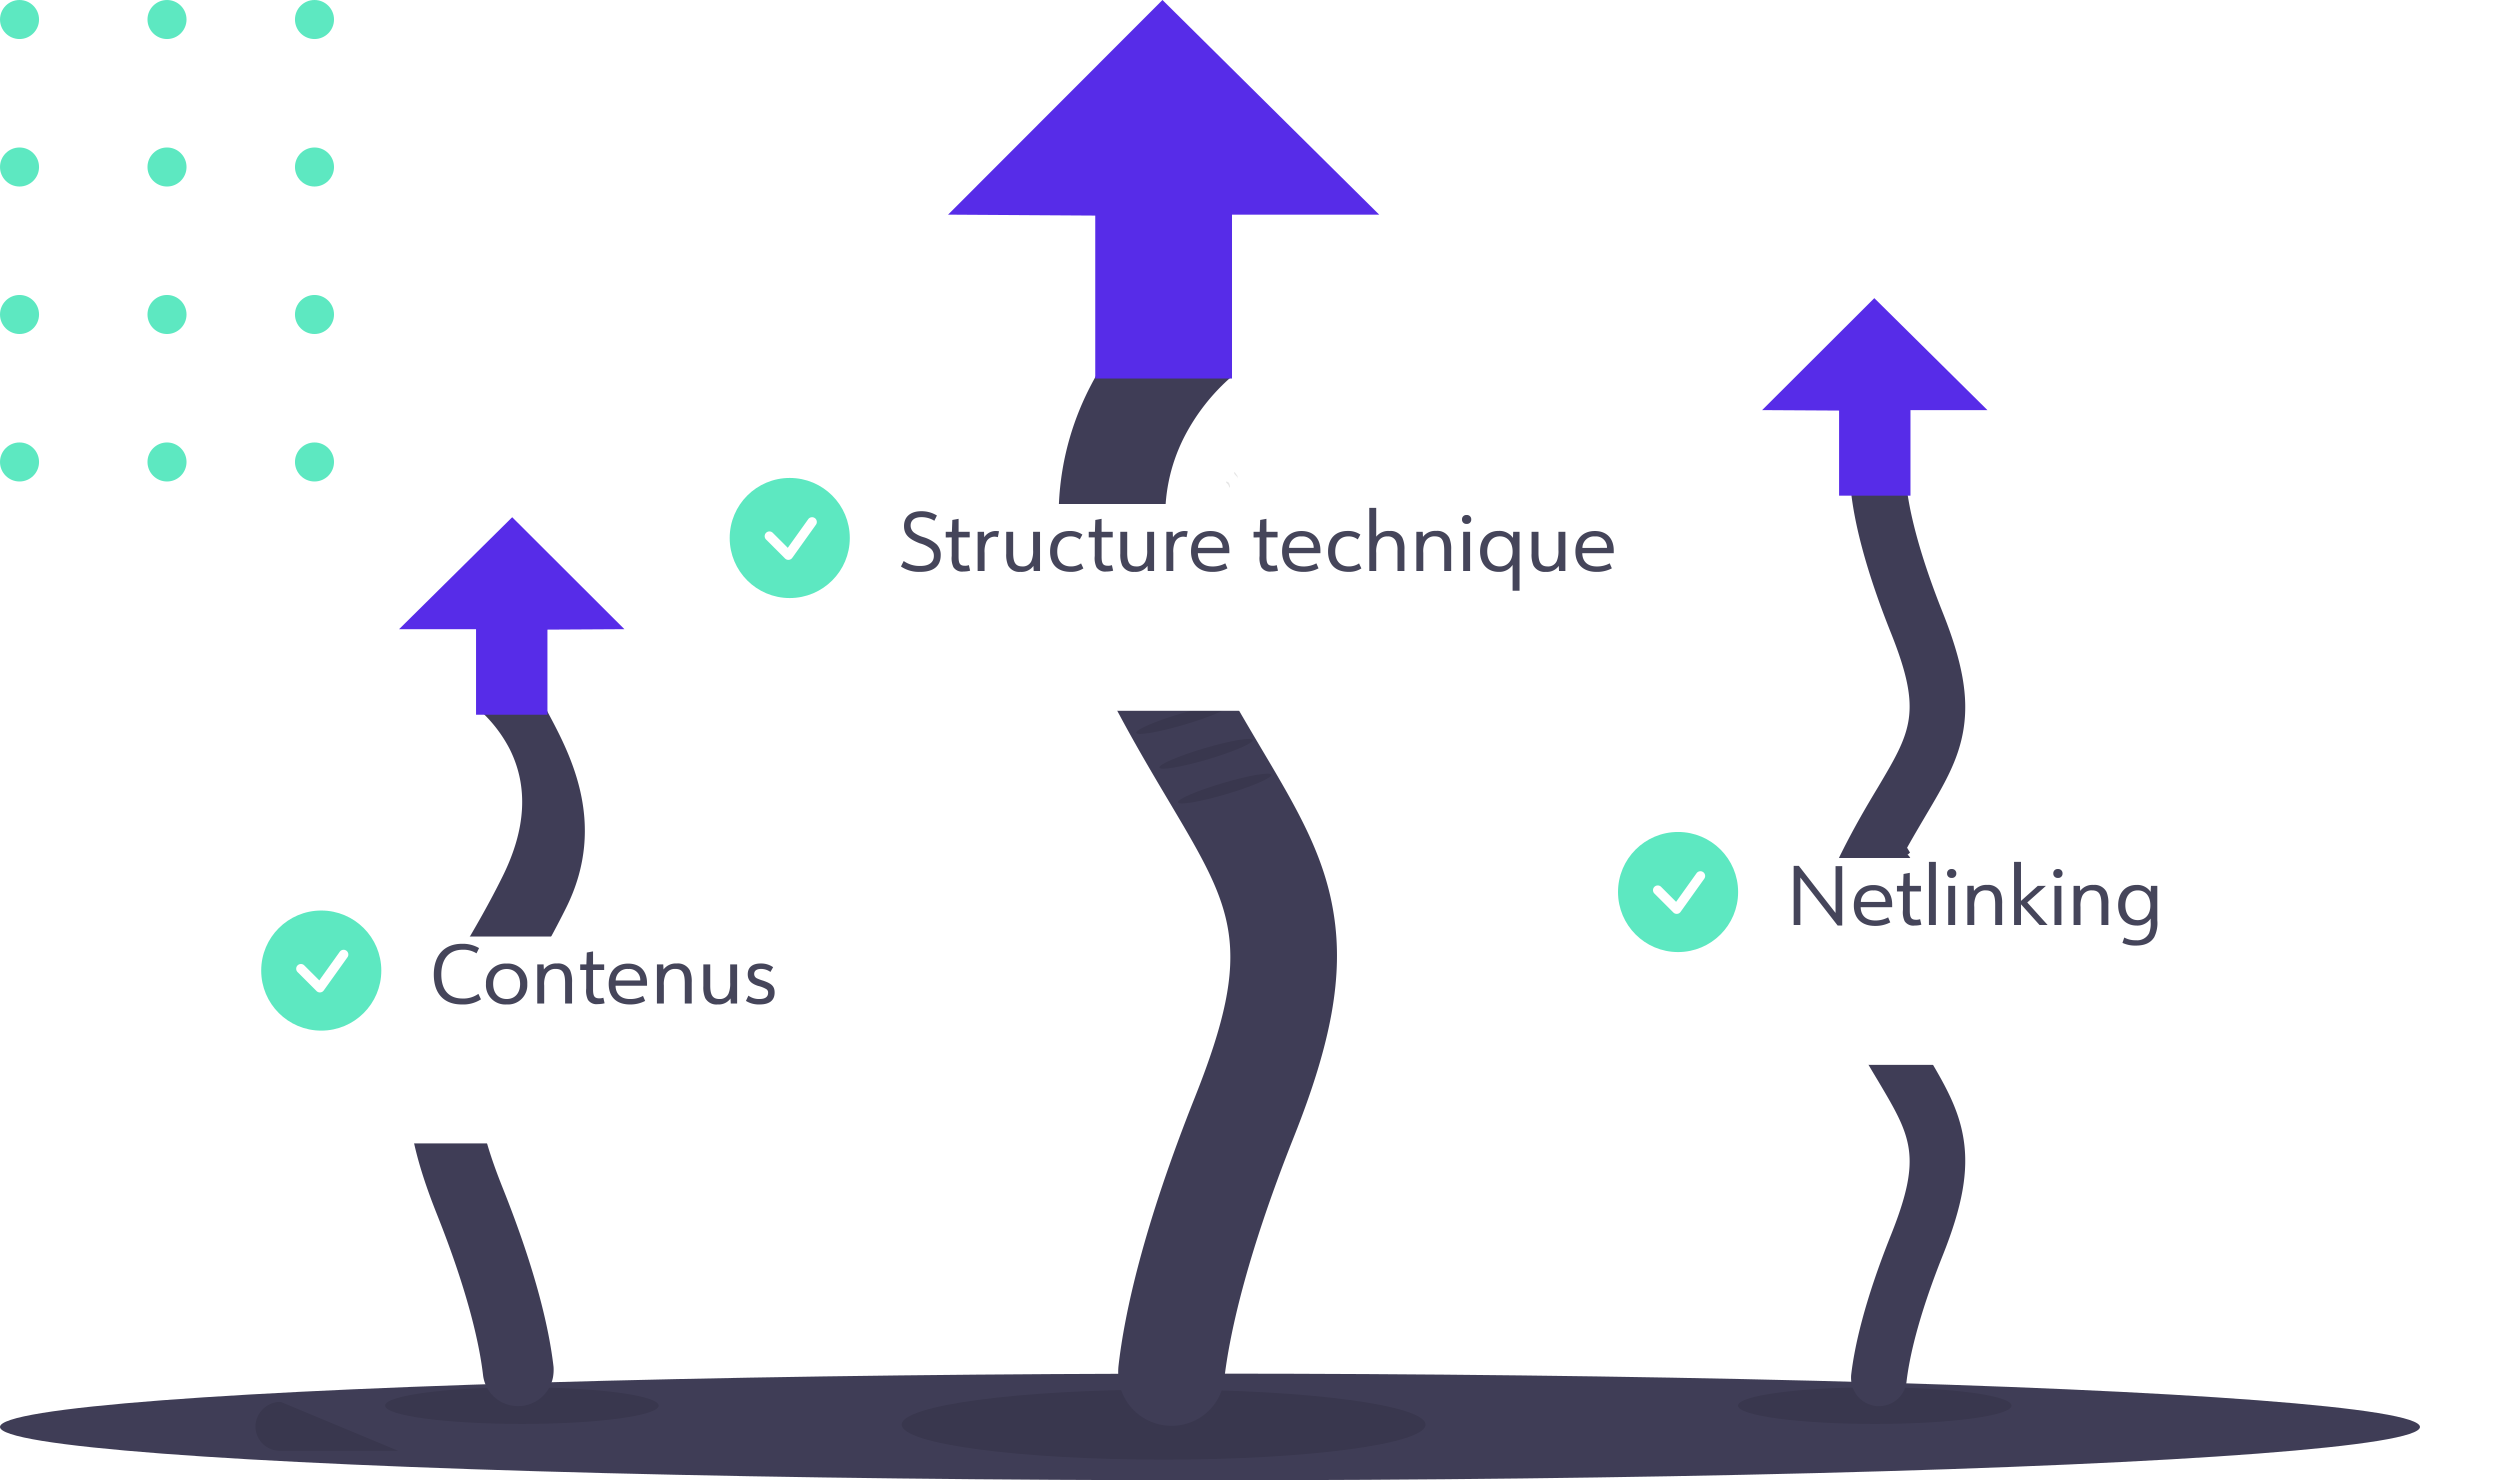 <?xml version="1.0" encoding="utf-8"?>
<svg xmlns="http://www.w3.org/2000/svg" xmlns:xlink="http://www.w3.org/1999/xlink" width="576.323" height="341.244" viewBox="0 0 576.323 341.244">
  <defs>
    <clipPath id="clip-path">
      <rect width="79" height="113" fill="none"/>
    </clipPath>
    <filter id="Rectangle_1268" x="326" y="149.792" width="250.323" height="143.687" filterUnits="userSpaceOnUse">
      <feOffset dx="16" dy="16" input="SourceAlpha"/>
      <feGaussianBlur stdDeviation="16" result="blur"/>
      <feFlood flood-color="#070723" flood-opacity="0.149"/>
      <feComposite operator="in" in2="blur"/>
      <feComposite in="SourceGraphic"/>
    </filter>
    <filter id="Rectangle_1268-2" x="121.215" y="68.181" width="329.8" height="143.687" filterUnits="userSpaceOnUse">
      <feOffset dx="16" dy="16" input="SourceAlpha"/>
      <feGaussianBlur stdDeviation="16" result="blur-2"/>
      <feFlood flood-color="#070723" flood-opacity="0.149"/>
      <feComposite operator="in" in2="blur-2"/>
      <feComposite in="SourceGraphic"/>
    </filter>
    <filter id="Rectangle_1268-3" x="13.215" y="167.902" width="244.357" height="143.687" filterUnits="userSpaceOnUse">
      <feOffset dx="16" dy="16" input="SourceAlpha"/>
      <feGaussianBlur stdDeviation="16" result="blur-3"/>
      <feFlood flood-color="#070723" flood-opacity="0.149"/>
      <feComposite operator="in" in2="blur-3"/>
      <feComposite in="SourceGraphic"/>
    </filter>
  </defs>
  <g id="seo_piliers_contenus_technique_netlinking" transform="translate(-1064.108 -261.082)">
    <g id="Pattern_Dot_Vert" data-name="Pattern Dot Vert" transform="translate(1064.108 261.082)">
      <g id="Grille_de_répétition_39" data-name="Grille de répétition 39" clip-path="url(#clip-path)">
        <g transform="translate(-655 -193)">
          <circle id="Ellipse_8" data-name="Ellipse 8" cx="4.5" cy="4.5" r="4.5" transform="translate(655 193)" fill="#5de8c1"/>
        </g>
        <g transform="translate(-621 -193)">
          <circle id="Ellipse_8-2" data-name="Ellipse 8" cx="4.5" cy="4.5" r="4.5" transform="translate(655 193)" fill="#5de8c1"/>
        </g>
        <g transform="translate(-587 -193)">
          <circle id="Ellipse_8-3" data-name="Ellipse 8" cx="4.5" cy="4.5" r="4.5" transform="translate(655 193)" fill="#5de8c1"/>
        </g>
        <g transform="translate(-655 -159)">
          <circle id="Ellipse_8-4" data-name="Ellipse 8" cx="4.5" cy="4.5" r="4.5" transform="translate(655 193)" fill="#5de8c1"/>
        </g>
        <g transform="translate(-621 -159)">
          <circle id="Ellipse_8-5" data-name="Ellipse 8" cx="4.5" cy="4.5" r="4.5" transform="translate(655 193)" fill="#5de8c1"/>
        </g>
        <g transform="translate(-587 -159)">
          <circle id="Ellipse_8-6" data-name="Ellipse 8" cx="4.5" cy="4.5" r="4.5" transform="translate(655 193)" fill="#5de8c1"/>
        </g>
        <g transform="translate(-655 -125)">
          <circle id="Ellipse_8-7" data-name="Ellipse 8" cx="4.5" cy="4.5" r="4.5" transform="translate(655 193)" fill="#5de8c1"/>
        </g>
        <g transform="translate(-621 -125)">
          <circle id="Ellipse_8-8" data-name="Ellipse 8" cx="4.5" cy="4.5" r="4.5" transform="translate(655 193)" fill="#5de8c1"/>
        </g>
        <g transform="translate(-587 -125)">
          <circle id="Ellipse_8-9" data-name="Ellipse 8" cx="4.5" cy="4.5" r="4.5" transform="translate(655 193)" fill="#5de8c1"/>
        </g>
        <g transform="translate(-655 -91)">
          <circle id="Ellipse_8-10" data-name="Ellipse 8" cx="4.5" cy="4.5" r="4.5" transform="translate(655 193)" fill="#5de8c1"/>
        </g>
        <g transform="translate(-621 -91)">
          <circle id="Ellipse_8-11" data-name="Ellipse 8" cx="4.5" cy="4.5" r="4.5" transform="translate(655 193)" fill="#5de8c1"/>
        </g>
        <g transform="translate(-587 -91)">
          <circle id="Ellipse_8-12" data-name="Ellipse 8" cx="4.5" cy="4.5" r="4.5" transform="translate(655 193)" fill="#5de8c1"/>
        </g>
      </g>
    </g>
    <g id="augmentation_update" transform="translate(1064.108 261.082)">
      <path id="Tracé_12033" data-name="Tracé 12033" d="M514.422,142.427a4.2,4.2,0,0,0-.427-1.389,3.959,3.959,0,0,0-.641-.695,3.77,3.77,0,0,0-1.389-.855,1.712,1.712,0,0,0-1.6.16,2.178,2.178,0,0,0-.695,1.443,3.5,3.5,0,0,0,.374,2.191A9.47,9.47,0,0,0,511.8,145.1a7.706,7.706,0,0,1,1.176,1.443,6.966,6.966,0,0,0,.534.8,1.02,1.02,0,0,0,.855.321,1.377,1.377,0,0,0,.695-.427c.267-.214.962-.641.962-.962s-.534-.908-.641-1.176A12.306,12.306,0,0,1,514.422,142.427Z" transform="translate(-237.301 -64.891)" fill="#fbbebe"/>
      <ellipse id="Ellipse_1590" data-name="Ellipse 1590" cx="278.937" cy="12.29" rx="278.937" ry="12.29" transform="translate(0 316.663)" fill="#3f3d56"/>
      <ellipse id="Ellipse_1591" data-name="Ellipse 1591" cx="60.383" cy="8.069" rx="60.383" ry="8.069" transform="translate(207.867 320.35)" opacity="0.1"/>
      <path id="Tracé_12036" data-name="Tracé 12036" d="M485.076,385.047a12.322,12.322,0,0,1-14.428-9.725,14.234,14.234,0,0,1-.16-3.687c1.389-12.4,5.771-32.329,17.687-62.253,13.787-34.68,8.817-43.07-5.985-67.971-4.756-8.015-10.206-17.153-16.031-28.856-15.069-30.085-9.351-53.222-1.924-67.33A68.319,68.319,0,0,1,484.7,121.5l11.649,19.29-1.069,1.069s.534,0,1.336,1.5a46.826,46.826,0,0,0-11.061,14.161c-6.466,12.932-5.611,27.787,2.565,44.085,5.451,10.9,10.634,19.611,15.176,27.306,8.176,13.787,14.695,24.688,16.832,38.421,2.244,14.214-.534,29.55-9.138,51.192C499.664,347,496.03,364.795,494.908,374.36a12.192,12.192,0,0,1-9.832,10.687Z" transform="translate(-212.658 -56.575)" fill="#3f3d56"/>
      <path id="Tracé_12037" data-name="Tracé 12037" d="M409,49.482,458.428,0l49.963,49.482H474.459V87.261H442.932V49.7Z" transform="translate(-190.446)" fill="#572ce8"/>
      <ellipse id="Ellipse_1592" data-name="Ellipse 1592" cx="31.527" cy="4.221" rx="31.527" ry="4.221" transform="translate(400.663 319.816)" opacity="0.1"/>
      <g id="Groupe_3773" data-name="Groupe 3773">
        <path id="Union_3" data-name="Union 3" d="M-6919.727-5803.588a7.764,7.764,0,0,1-.108-1.924c.748-6.466,2.993-16.886,9.245-32.489,7.214-18.114,4.6-22.5-3.1-35.481-2.511-4.167-5.344-8.978-8.39-15.068q-.85-1.7-1.534-3.341a33.884,33.884,0,0,1-3.384-15.344,33.887,33.887,0,0,1,3.384-15.345q.686-1.641,1.534-3.341c3.045-6.092,5.878-10.9,8.39-15.068,7.694-12.985,10.313-17.368,3.1-35.483-6.252-15.6-8.5-26.023-9.245-32.488a7.762,7.762,0,0,1,.108-1.923,6.428,6.428,0,0,1,7.534-5.077,6.347,6.347,0,0,1,5.131,5.557c.588,5.023,2.458,14.32,8.39,29.177,4.487,11.275,5.931,19.291,4.755,26.717-1.122,7.162-4.489,12.825-8.764,20.039-1.316,2.245-2.75,4.656-4.254,7.347l.673,1.116-.586.534s.266,0,.694.8a24.838,24.838,0,0,0-5.688,7.216,28.608,28.608,0,0,0-2.312,10.221,28.606,28.606,0,0,0,2.312,10.22,24.833,24.833,0,0,0,5.688,7.217c-.428.8-.694.8-.694.8l.586.534-.673,1.116c1.5,2.691,2.938,5.1,4.254,7.347,4.275,7.214,7.642,12.877,8.764,20.038,1.176,7.428-.268,15.444-4.756,26.719-5.931,14.856-7.8,24.154-8.388,29.177a6.348,6.348,0,0,1-5.131,5.557,6.334,6.334,0,0,1-1.247.124A6.451,6.451,0,0,1-6919.727-5803.588Z" transform="translate(7346.574 6122.549)" fill="#3f3d56"/>
        <path id="Tracé_12039" data-name="Tracé 12039" d="M655.4,311.31l25.863-25.81,26.077,25.81H689.6v19.718H673.141V311.417Z" transform="translate(-249.179 -216.769)" fill="#572ce8"/>
      </g>
      <g id="Groupe_3774" data-name="Groupe 3774" transform="translate(-45.338)">
        <ellipse id="Ellipse_2557" data-name="Ellipse 2557" cx="31.527" cy="4.221" rx="31.527" ry="4.221" transform="translate(134.119 319.815)" opacity="0.1"/>
        <path id="Tracé_12040" data-name="Tracé 12040" d="M284.734,524.089a8.189,8.189,0,0,0,9.593-6.463,9.879,9.879,0,0,0,.136-2.449c-.952-8.232-3.81-21.5-11.77-41.365-9.185-23.064-5.851-28.643,3.946-45.175,3.2-5.307,6.8-11.43,10.681-19.186,10-20,.345-36.6-4.621-45.992-3.266-6.259-2.591,1.221-8.305-2.929l-7.212,1.228.748.68s-.34,0-.884,1.021a31.671,31.671,0,0,1,7.348,9.389q6.429,12.961-1.7,29.323c-3.606,7.28-7.076,13.063-10.069,18.165-5.443,9.185-9.729,16.4-11.158,25.513-1.5,9.457.34,19.662,6.055,34.017,7.552,18.914,9.933,30.752,10.681,37.147a8.081,8.081,0,0,0,6.531,7.076Z" transform="translate(-121.517 -200.086)" fill="#3f3d56"/>
        <path id="Tracé_12041" data-name="Tracé 12041" d="M303.34,311.31,277.477,285.5,251.4,311.31h17.741v19.718H285.6V311.417Z" transform="translate(-114.062 -166.267)" fill="#572ce8"/>
      </g>
      <ellipse id="Ellipse_1595" data-name="Ellipse 1595" cx="11.222" cy="1.336" rx="11.222" ry="1.336" transform="translate(261.545 167.664) rotate(-16.487)" opacity="0.1"/>
      <ellipse id="Ellipse_1596" data-name="Ellipse 1596" cx="11.222" cy="1.336" rx="11.222" ry="1.336" transform="translate(266.889 175.68) rotate(-16.487)" opacity="0.1"/>
      <ellipse id="Ellipse_1597" data-name="Ellipse 1597" cx="11.222" cy="1.336" rx="11.222" ry="1.336" transform="translate(271.163 183.695) rotate(-16.487)" opacity="0.1"/>
      <path id="Tracé_12042" data-name="Tracé 12042" d="M110.2,610.464a5.656,5.656,0,0,0,5.664,5.611h27.252L116.025,604.8h-.16A5.773,5.773,0,0,0,110.2,610.464Z" transform="translate(-51.313 -281.618)" opacity="0.1"/>
      <path id="Tracé_12052" data-name="Tracé 12052" d="M533.095,204.434a1.48,1.48,0,0,1,.16.695c-.107-.534-.8-.8-.855-1.282,0-.214,0-.214.16-.107S532.934,204.273,533.095,204.434Z" transform="translate(-247.906 -94.836)" opacity="0.1"/>
      <path id="Tracé_12053" data-name="Tracé 12053" d="M529.381,207.893a.778.778,0,0,1,.321.481,1.048,1.048,0,0,1,.053.8c-.107-.053-.107-.16-.16-.267a1.9,1.9,0,0,0-.214-.481c-.107-.107-.481-.427-.481-.588S529.274,207.84,529.381,207.893Z" transform="translate(-246.276 -96.746)" opacity="0.1"/>
      <g id="texte_1" data-name="texte 1" transform="matrix(1, 0, 0, 1, 303.641, 240.601)">
        <g transform="matrix(1, 0, 0, 1, -303.64, -240.6)" filter="url(#Rectangle_1268)">
          <rect id="Rectangle_1268-4" data-name="Rectangle 1268" width="154.323" height="47.687" rx="5" transform="matrix(1, 0, 0, 1, 358, 181.79)" fill="#fff"/>
        </g>
        <g id="Groupe_1038" data-name="Groupe 1038" transform="translate(69.359 -48.809)">
          <g id="Groupe_1037" data-name="Groupe 1037">
            <circle id="Ellipse_101" data-name="Ellipse 101" cx="13.844" cy="13.844" r="13.844" fill="#5de8c1"/>
            <path id="Tracé_4577" data-name="Tracé 4577" d="M5.464,9.836a1.087,1.087,0,0,1-.772-.321L.32,5.144A1.092,1.092,0,1,1,1.865,3.6L5.324,7.059l4.715-6.6a1.092,1.092,0,1,1,1.778,1.271L6.352,9.378a1.091,1.091,0,0,1-.8.453c-.031,0-.06,0-.09,0" transform="translate(8.066 9.05)" fill="#fff"/>
          </g>
          <path id="Tracé_16485" data-name="Tracé 16485" d="M1.71,0H3.249V-10.944L11.856.133H12.9v-13.7H11.362V-2.774L2.907-13.623H1.71ZM24.415-4.1v-.627c0-2.793-1.634-4.484-4.351-4.484-2.774,0-4.484,1.8-4.484,4.712,0,2.983,1.805,4.712,4.9,4.712a7.293,7.293,0,0,0,3.5-.817l-.494-1.159a6.08,6.08,0,0,1-2.983.722c-2.09,0-3.306-1.121-3.344-3.059ZM17.195-5.32A2.648,2.648,0,0,1,20.1-7.961,2.514,2.514,0,0,1,22.857-5.32ZM26.9-7.733v4.275a4.96,4.96,0,0,0,.4,2.6,2.372,2.372,0,0,0,2.3.988,6.1,6.1,0,0,0,1.539-.19l-.285-1.292A2.467,2.467,0,0,1,30-1.2c-1.2,0-1.52-.456-1.52-2.147V-7.733h2.565V-9.025H28.481v-3l-1.444.266-.095,2.736H25.517v1.292ZM32.889,0h1.6V-14.554h-1.6Zm4.446,0h1.6V-9.025h-1.6Zm.8-12.9a.973.973,0,0,0-1.064,1.007.983.983,0,0,0,1.064,1.045A.978.978,0,0,0,39.2-11.875.978.978,0,0,0,38.133-12.9ZM41.743,0h1.6V-4.161a5.393,5.393,0,0,1,.418-2.565A2.336,2.336,0,0,1,45.98-7.98c1.6,0,2.185.874,2.185,3.287V0h1.6V-4.845a6.514,6.514,0,0,0-.437-2.793,3.087,3.087,0,0,0-3.021-1.6,3.5,3.5,0,0,0-3.04,1.387l-.057-1.178H41.743ZM52.516,0h1.6V-4.769L58.387,0h1.862L55.556-5.187l4.313-3.838H57.988L54.112-5.548v-9.006h-1.6Zm9.31,0h1.6V-9.025h-1.6Zm.8-12.9a.973.973,0,0,0-1.064,1.007.983.983,0,0,0,1.064,1.045.978.978,0,0,0,1.064-1.026A.978.978,0,0,0,62.624-12.9ZM66.234,0h1.6V-4.161a5.393,5.393,0,0,1,.418-2.565A2.336,2.336,0,0,1,70.471-7.98c1.6,0,2.185.874,2.185,3.287V0h1.6V-4.845a6.514,6.514,0,0,0-.437-2.793,3.087,3.087,0,0,0-3.021-1.6,3.5,3.5,0,0,0-3.04,1.387L67.7-9.025H66.234ZM84-.722A6.006,6.006,0,0,1,83.638,1.9,3.063,3.063,0,0,1,80.6,3.515a5.225,5.225,0,0,1-2.679-.627L77.5,4.123a6.94,6.94,0,0,0,3.059.627c2.071,0,3.42-.608,4.256-1.919a7.288,7.288,0,0,0,.722-3.914V-9.025H84.075L84-7.619A3.653,3.653,0,0,0,80.75-9.234c-2.584,0-4.237,1.843-4.237,4.693S78.185.133,80.788.133A3.666,3.666,0,0,0,84-1.482ZM81.035-7.98c1.786,0,2.907,1.33,2.907,3.477,0,2.052-1.14,3.382-2.907,3.382s-2.869-1.311-2.869-3.42S79.268-7.98,81.035-7.98Z" transform="translate(38.785 21.445)" fill="#45455a"/>
        </g>
      </g>
      <g id="texte_1-2" data-name="texte 1" transform="matrix(1, 0, 0, 1, 98.856, 158.99)">
        <g transform="matrix(1, 0, 0, 1, -98.86, -158.99)" filter="url(#Rectangle_1268-2)">
          <rect id="Rectangle_1268-5" data-name="Rectangle 1268" width="233.8" height="47.687" rx="5" transform="matrix(1, 0, 0, 1, 153.22, 100.18)" fill="#fff"/>
        </g>
        <g id="Groupe_1038-2" data-name="Groupe 1038" transform="translate(69.359 -48.809)">
          <g id="Groupe_1037-2" data-name="Groupe 1037">
            <circle id="Ellipse_101-2" data-name="Ellipse 101" cx="13.844" cy="13.844" r="13.844" fill="#5de8c1"/>
            <path id="Tracé_4577-2" data-name="Tracé 4577" d="M5.464,9.836a1.087,1.087,0,0,1-.772-.321L.32,5.144A1.092,1.092,0,1,1,1.865,3.6L5.324,7.059l4.715-6.6a1.092,1.092,0,1,1,1.778,1.271L6.352,9.378a1.091,1.091,0,0,1-.8.453c-.031,0-.06,0-.09,0" transform="translate(8.066 9.05)" fill="#fff"/>
          </g>
          <path id="Tracé_16484" data-name="Tracé 16484" d="M.7-1.026A7.433,7.433,0,0,0,5.149.209c3.078,0,4.712-1.349,4.712-3.857a3.369,3.369,0,0,0-.931-2.47,7.922,7.922,0,0,0-3.1-1.691A6.934,6.934,0,0,1,3.667-8.873a2.068,2.068,0,0,1-.741-1.615c0-1.2.931-1.919,2.47-1.919a5.524,5.524,0,0,1,3,.836l.589-1.216a6.685,6.685,0,0,0-3.629-.988c-2.451,0-3.952,1.292-3.952,3.4,0,1.9.969,2.964,3.648,4.009A6.974,6.974,0,0,1,7.505-5.187a2.1,2.1,0,0,1,.779,1.71c0,1.482-1.1,2.318-3.059,2.318A6.284,6.284,0,0,1,1.33-2.3Zm11.7-6.707v4.275a4.96,4.96,0,0,0,.4,2.6,2.372,2.372,0,0,0,2.3.988,6.1,6.1,0,0,0,1.539-.19l-.285-1.292A2.467,2.467,0,0,1,15.5-1.2c-1.2,0-1.52-.456-1.52-2.147V-7.733h2.565V-9.025H13.984v-3l-1.444.266-.1,2.736H11.02v1.292ZM18.373,0h1.6V-4.161a5.6,5.6,0,0,1,.4-2.546,2.1,2.1,0,0,1,1.9-1.2,3.072,3.072,0,0,1,.76.114l.266-1.368a6.663,6.663,0,0,0-.7-.057,3.167,3.167,0,0,0-2.7,1.444l-.057-1.254H18.373Zm6.593-9.025v5.016A6.321,6.321,0,0,0,25.4-1.254,2.924,2.924,0,0,0,28.272.209a3.312,3.312,0,0,0,2.964-1.387L31.293,0h1.463V-9.025h-1.6v4.161A5.974,5.974,0,0,1,30.78-2.3a2.132,2.132,0,0,1-2.09,1.254c-1.539,0-2.128-.855-2.128-3.116V-9.025ZM42.218-1.748a4.092,4.092,0,0,1-2.356.7c-1.976,0-3.135-1.254-3.135-3.42,0-2.185,1.14-3.5,3.04-3.5a3.278,3.278,0,0,1,2.147.7l.608-1.121A4.92,4.92,0,0,0,39.6-9.215c-2.85,0-4.522,1.767-4.522,4.75S36.8.209,39.824.209a5.14,5.14,0,0,0,2.926-.8Zm3.154-5.985v4.275a4.96,4.96,0,0,0,.4,2.6,2.371,2.371,0,0,0,2.3.988,6.1,6.1,0,0,0,1.539-.19l-.285-1.292a2.467,2.467,0,0,1-.855.152c-1.2,0-1.52-.456-1.52-2.147V-7.733h2.565V-9.025H46.949v-3l-1.444.266L45.41-9.025H43.985v1.292Zm5.89-1.292v5.016A6.321,6.321,0,0,0,51.7-1.254,2.924,2.924,0,0,0,54.568.209a3.312,3.312,0,0,0,2.964-1.387L57.589,0h1.463V-9.025h-1.6v4.161a5.974,5.974,0,0,1-.38,2.565,2.132,2.132,0,0,1-2.09,1.254c-1.539,0-2.128-.855-2.128-3.116V-9.025ZM61.883,0h1.6V-4.161a5.6,5.6,0,0,1,.4-2.546,2.1,2.1,0,0,1,1.9-1.2,3.072,3.072,0,0,1,.76.114L66.8-9.158a6.663,6.663,0,0,0-.7-.057,3.167,3.167,0,0,0-2.7,1.444l-.057-1.254H61.883ZM76.4-4.1v-.627c0-2.793-1.634-4.484-4.351-4.484-2.774,0-4.484,1.8-4.484,4.712,0,2.983,1.805,4.712,4.9,4.712a7.293,7.293,0,0,0,3.5-.817l-.494-1.159a6.08,6.08,0,0,1-2.983.722c-2.09,0-3.306-1.121-3.344-3.059ZM69.179-5.32a2.648,2.648,0,0,1,2.907-2.641A2.514,2.514,0,0,1,74.841-5.32ZM83.372-7.733v4.275a4.96,4.96,0,0,0,.4,2.6,2.372,2.372,0,0,0,2.3.988,6.1,6.1,0,0,0,1.539-.19l-.285-1.292a2.467,2.467,0,0,1-.855.152c-1.2,0-1.52-.456-1.52-2.147V-7.733h2.565V-9.025H84.949v-3l-1.444.266-.1,2.736H81.985v1.292ZM97.394-4.1v-.627c0-2.793-1.634-4.484-4.351-4.484-2.774,0-4.484,1.8-4.484,4.712,0,2.983,1.805,4.712,4.9,4.712a7.293,7.293,0,0,0,3.5-.817l-.494-1.159a6.08,6.08,0,0,1-2.983.722c-2.09,0-3.306-1.121-3.344-3.059ZM90.174-5.32a2.648,2.648,0,0,1,2.907-2.641A2.514,2.514,0,0,1,95.836-5.32ZM106.3-1.748a4.092,4.092,0,0,1-2.356.7c-1.976,0-3.135-1.254-3.135-3.42,0-2.185,1.14-3.5,3.04-3.5a3.278,3.278,0,0,1,2.147.7l.608-1.121a4.92,4.92,0,0,0-2.926-.836c-2.85,0-4.522,1.767-4.522,4.75S100.89.209,103.911.209a5.14,5.14,0,0,0,2.926-.8ZM108.661,0h1.6V-4.161a5.393,5.393,0,0,1,.418-2.565,2.265,2.265,0,0,1,2.185-1.235A1.975,1.975,0,0,1,114.8-6.878a4.772,4.772,0,0,1,.361,2.185V0h1.6V-4.845a5.926,5.926,0,0,0-.494-2.85,3.066,3.066,0,0,0-2.983-1.52A3.48,3.48,0,0,0,110.257-7.9v-6.65h-1.6ZM119.51,0h1.6V-4.161a5.393,5.393,0,0,1,.418-2.565,2.336,2.336,0,0,1,2.223-1.254c1.6,0,2.185.874,2.185,3.287V0h1.6V-4.845a6.514,6.514,0,0,0-.437-2.793,3.087,3.087,0,0,0-3.021-1.6,3.5,3.5,0,0,0-3.04,1.387l-.057-1.178H119.51ZM130.3,0h1.6V-9.025h-1.6Zm.8-12.9a.973.973,0,0,0-1.064,1.007.983.983,0,0,0,1.064,1.045.978.978,0,0,0,1.064-1.026A.978.978,0,0,0,131.1-12.9ZM141.7,4.56h1.6V-9.025h-1.463l-.057,1.406a3.736,3.736,0,0,0-3.306-1.615c-2.6,0-4.275,1.843-4.275,4.712,0,2.888,1.672,4.731,4.294,4.731A3.615,3.615,0,0,0,141.7-1.406ZM138.757-7.98c1.8,0,2.945,1.349,2.945,3.515,0,2.071-1.159,3.42-2.945,3.42S135.85-2.375,135.85-4.5C135.85-6.65,136.971-7.98,138.757-7.98Zm7.315-1.045v5.016a6.321,6.321,0,0,0,.437,2.755A2.924,2.924,0,0,0,149.378.209a3.312,3.312,0,0,0,2.964-1.387L152.4,0h1.463V-9.025h-1.6v4.161a5.974,5.974,0,0,1-.38,2.565,2.132,2.132,0,0,1-2.09,1.254c-1.539,0-2.128-.855-2.128-3.116V-9.025ZM165.015-4.1v-.627c0-2.793-1.634-4.484-4.351-4.484-2.774,0-4.484,1.8-4.484,4.712,0,2.983,1.8,4.712,4.9,4.712a7.293,7.293,0,0,0,3.5-.817l-.494-1.159a6.08,6.08,0,0,1-2.983.722c-2.09,0-3.306-1.121-3.344-3.059Zm-7.22-1.216A2.648,2.648,0,0,1,160.7-7.961a2.514,2.514,0,0,1,2.755,2.641Z" transform="translate(38.785 21.445)" fill="#45455a"/>
        </g>
      </g>
      <g id="texte_1-3" data-name="texte 1" transform="matrix(1, 0, 0, 1, -9.144, 258.711)">
        <g transform="matrix(1, 0, 0, 1, 9.14, -258.71)" filter="url(#Rectangle_1268-3)">
          <rect id="Rectangle_1268-6" data-name="Rectangle 1268" width="148.357" height="47.687" rx="5" transform="matrix(1, 0, 0, 1, 45.22, 199.9)" fill="#fff"/>
        </g>
        <g id="Groupe_1038-3" data-name="Groupe 1038" transform="translate(69.359 -48.809)">
          <g id="Groupe_1037-3" data-name="Groupe 1037">
            <circle id="Ellipse_101-3" data-name="Ellipse 101" cx="13.844" cy="13.844" r="13.844" fill="#5de8c1"/>
            <path id="Tracé_4577-3" data-name="Tracé 4577" d="M5.464,9.836a1.087,1.087,0,0,1-.772-.321L.32,5.144A1.092,1.092,0,1,1,1.865,3.6L5.324,7.059l4.715-6.6a1.092,1.092,0,1,1,1.778,1.271L6.352,9.378a1.091,1.091,0,0,1-.8.453c-.031,0-.06,0-.09,0" transform="translate(8.066 9.05)" fill="#fff"/>
          </g>
          <path id="Tracé_16486" data-name="Tracé 16486" d="M11.286-2.242A5.957,5.957,0,0,1,7.619-1.159c-3.154,0-4.883-1.957-4.883-5.548,0-3.629,1.805-5.7,4.959-5.7a5.624,5.624,0,0,1,3.154.836l.589-1.216a7.407,7.407,0,0,0-3.933-.988c-4.066,0-6.5,2.641-6.5,7.087,0,4.408,2.337,6.9,6.441,6.9A7.53,7.53,0,0,0,11.875-.969ZM17.8-9.215A4.459,4.459,0,0,0,13.034-4.56,4.44,4.44,0,0,0,17.8.209,4.448,4.448,0,0,0,22.553-4.5,4.448,4.448,0,0,0,17.8-9.215Zm0,1.254c1.881,0,3.1,1.349,3.1,3.458s-1.2,3.458-3.078,3.458c-1.938,0-3.135-1.33-3.135-3.515C14.687-6.612,15.9-7.961,17.8-7.961ZM24.852,0h1.6V-4.161a5.393,5.393,0,0,1,.418-2.565A2.336,2.336,0,0,1,29.089-7.98c1.6,0,2.185.874,2.185,3.287V0h1.6V-4.845a6.514,6.514,0,0,0-.437-2.793,3.087,3.087,0,0,0-3.021-1.6,3.5,3.5,0,0,0-3.04,1.387l-.057-1.178H24.852ZM36.138-7.733v4.275a4.96,4.96,0,0,0,.4,2.6,2.371,2.371,0,0,0,2.3.988,6.1,6.1,0,0,0,1.539-.19L40.09-1.349a2.467,2.467,0,0,1-.855.152c-1.2,0-1.52-.456-1.52-2.147V-7.733H40.28V-9.025H37.715v-3l-1.444.266-.095,2.736H34.751v1.292ZM50.16-4.1v-.627c0-2.793-1.634-4.484-4.351-4.484-2.774,0-4.484,1.8-4.484,4.712,0,2.983,1.805,4.712,4.9,4.712a7.293,7.293,0,0,0,3.5-.817l-.494-1.159a6.08,6.08,0,0,1-2.983.722c-2.09,0-3.306-1.121-3.344-3.059ZM42.94-5.32a2.648,2.648,0,0,1,2.907-2.641A2.514,2.514,0,0,1,48.6-5.32ZM52.44,0h1.6V-4.161a5.393,5.393,0,0,1,.418-2.565A2.336,2.336,0,0,1,56.677-7.98c1.6,0,2.185.874,2.185,3.287V0h1.6V-4.845a6.514,6.514,0,0,0-.437-2.793A3.087,3.087,0,0,0,57-9.234a3.5,3.5,0,0,0-3.04,1.387L53.9-9.025H52.44Zm10.7-9.025v5.016a6.321,6.321,0,0,0,.437,2.755A2.924,2.924,0,0,0,66.443.209a3.312,3.312,0,0,0,2.964-1.387L69.464,0h1.463V-9.025h-1.6v4.161a5.974,5.974,0,0,1-.38,2.565,2.132,2.132,0,0,1-2.09,1.254c-1.539,0-2.128-.855-2.128-3.116V-9.025ZM72.96-.608a5.581,5.581,0,0,0,3.192.817c2.242,0,3.42-.95,3.42-2.736,0-1.406-.627-2.071-2.66-2.755a9.522,9.522,0,0,1-1.463-.551,1.1,1.1,0,0,1-.589-.988c0-.741.57-1.159,1.577-1.159a3.594,3.594,0,0,1,2.166.7l.627-1.1a4.771,4.771,0,0,0-2.869-.855c-1.919,0-2.983.893-2.983,2.489,0,1.33.7,2.128,2.375,2.679a7,7,0,0,1,1.9.741.931.931,0,0,1,.418.855c0,.931-.684,1.425-1.957,1.425a4.1,4.1,0,0,1-2.584-.779Z" transform="translate(38.785 21.445)" fill="#45455a"/>
        </g>
      </g>
    </g>
  </g>
</svg>
